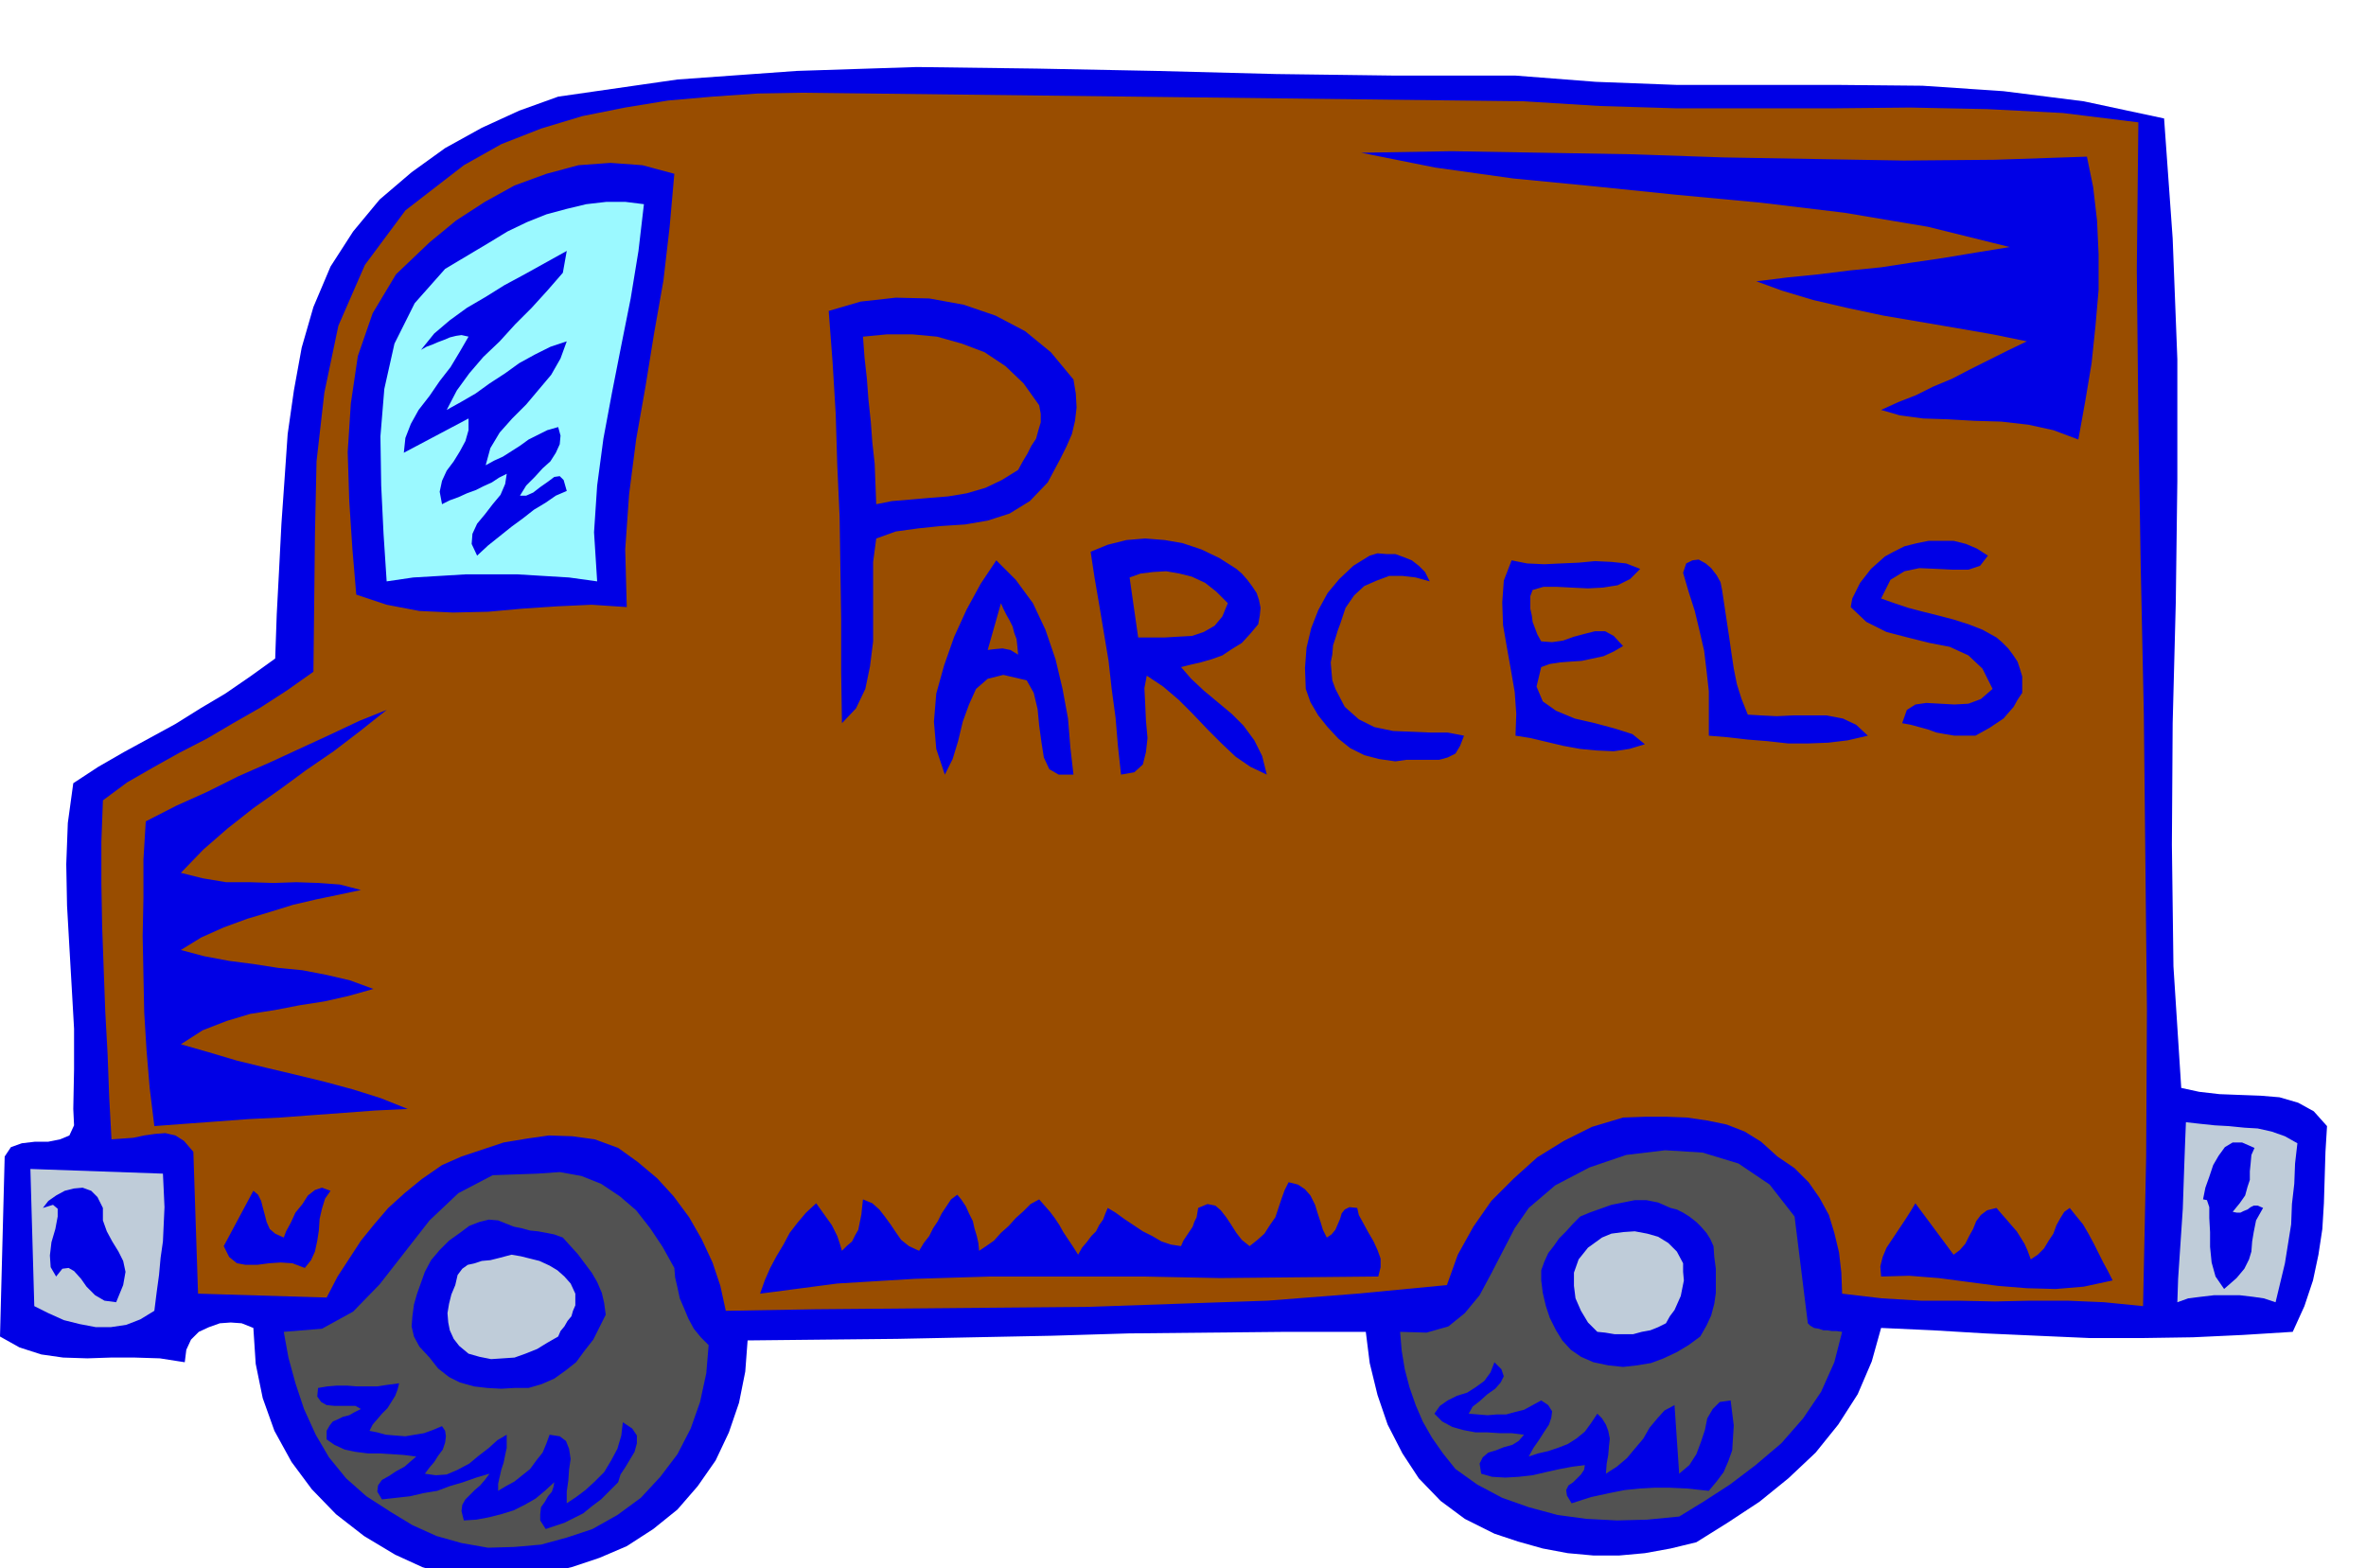 <svg xmlns="http://www.w3.org/2000/svg" fill-rule="evenodd" height="325.069" preserveAspectRatio="none" stroke-linecap="round" viewBox="0 0 3035 2012" width="490.455"><style>.brush1{fill:#0000e6}.pen1{stroke:none}.brush2{fill:#994d00}.brush4{fill:#bfccd9}.brush5{fill:#525252}</style><path class="pen1 brush1" d="m1944 97 103 8 105 4h210l104 1 104 7 103 13 103 22 11 154 6 155v156l-2 156-4 155-1 156 2 156 10 156 23 5 26 3 26 1 27 1 24 2 24 7 20 11 17 19-2 33-1 33-1 33-2 33-5 33-7 33-11 33-15 33-64 4-64 3-66 1h-66l-68-3-67-3-67-4-66-3-12 43-18 42-25 39-29 36-35 33-37 30-41 27-40 25-33 8-33 6-33 3h-33l-33-3-32-6-32-9-30-10-38-19-31-23-28-29-21-32-19-37-13-38-10-41-5-40h-102l-101 1-101 1-99 3-100 2-98 2-97 1-95 1-3 40-8 40-13 38-17 36-23 33-26 30-31 25-34 22-35 15-36 12-38 9-38 6h-39l-38-4-38-11-35-16-40-24-36-28-31-32-26-35-22-40-15-42-9-44-3-46-15-6-14-1-14 1-14 5-13 6-10 10-6 13-2 16-32-5-32-1h-31l-30 1-31-1-28-4-28-9-25-14 6-231 8-12 14-5 17-2h17l15-3 12-5 6-13-1-21 1-51v-52l-3-53-3-52-3-53-1-53 2-53 7-51 32-21 33-19 33-18 33-18 32-20 32-19 32-22 32-23 2-57 3-57 3-59 4-57 4-58 8-56 10-55 15-52 22-52 29-45 34-41 41-35 43-31 47-26 48-22 50-18 153-22 153-11 154-5 154 2 153 3 154 4 153 2h154z"/><path class="pen1 brush2" d="m1955 130 97 6 99 3h200l99-1 99 2 97 5 97 12-2 189 2 190 3 190 4 190 2 189 2 191-1 189-4 191-50-5-47-2h-47l-46 1-48-1h-47l-50-3-51-6-1-27-3-26-6-25-7-23-12-22-14-20-18-18-22-15-21-19-21-13-23-9-24-5-27-4-26-1h-28l-28 1-40 12-36 18-34 21-30 27-29 29-23 33-20 36-14 39-115 11-115 9-116 4-115 4-117 1-116 1-116 1-115 2-7-32-10-30-14-30-16-28-20-27-21-23-25-21-25-18-30-11-29-4-30-1-28 4-30 5-27 9-27 9-25 11-26 18-22 18-21 19-18 21-17 21-15 23-15 23-14 27-165-5-6-182-12-14-11-7-13-3-13 1-14 2-14 3-14 1-14 1-3-55-2-54-3-55-2-54-2-55-1-55v-54l2-53 31-23 33-19 34-19 35-18 34-20 35-20 34-22 34-24 1-88 1-90 2-92 10-88 18-86 34-78 52-70 75-58 48-27 51-20 53-16 55-11 55-9 57-5 58-4 58-1 925 11z"/><path class="pen1 brush1" d="m2677 201 8 39 5 43 2 43v46l-4 46-5 48-8 48-9 50-32-12-32-7-35-4-34-1-35-2-31-1-30-4-24-7 22-10 23-9 22-11 24-10 23-12 24-12 24-12 25-12-44-9-46-8-47-8-47-8-47-10-43-10-40-12-33-12 40-5 40-4 40-5 40-4 39-6 41-6 42-7 43-7-105-26-107-18-108-13-107-10-107-11-103-10-100-14-95-19 116-2 117 2 116 2 116 4 115 2 116 2 117-1 118-4zM865 223l-6 68-8 69-12 68-11 68-12 68-9 70-5 71 2 74-45-3-44 2-45 3-44 4-45 1-43-2-42-8-39-13-5-59-4-61-2-63 4-62 9-61 19-55 30-50 43-41 34-28 37-24 38-21 41-15 41-11 41-3 41 3 41 11z"/><path class="pen1" style="fill:#9bf9ff" d="m826 262-7 60-10 61-12 60-12 61-11 59-8 60-4 60 4 63-36-5-33-2-33-2h-67l-33 2-34 2-34 5-4-61-3-62-1-63 5-61 13-58 26-52 39-44 57-34 23-14 25-12 25-10 26-7 25-6 26-3h24l24 3z"/><path class="pen1 brush1" d="m722 350-20 23-20 22-21 21-20 22-21 20-18 21-16 22-13 25 18-10 19-11 18-13 20-13 18-13 20-11 20-10 21-7-8 22-12 21-16 19-16 19-18 18-16 18-12 20-6 22 11-6 11-5 11-7 11-7 11-8 12-6 12-6 14-4 3 11-1 11-5 11-7 11-10 9-10 11-11 11-8 13h8l9-4 9-7 10-7 8-6 7-1 5 5 4 14-14 6-13 9-15 9-14 11-15 11-15 12-15 12-14 13-7-15 1-13 6-13 10-12 10-13 10-12 6-14 2-13-10 5-9 6-11 5-10 5-11 4-11 5-11 4-10 5-3-16 3-14 6-13 9-12 8-13 7-13 4-14v-15l-83 44 2-19 7-18 10-18 14-18 13-19 14-18 12-20 11-19-9-2-7 1-8 2-7 3-8 3-7 3-8 3-7 4 17-21 20-17 22-16 24-14 24-15 26-14 27-15 27-15-5 28zm655 137 3 18 1 18-2 17-4 17-7 16-8 16-8 15-8 15-23 24-26 16-28 9-29 5-31 2-29 3-29 4-25 9-4 30v102l-4 32-6 29-12 25-18 19-1-67v-66l-1-66-1-66-3-66-2-66-4-66-5-66 41-12 45-5 43 1 44 8 41 14 38 20 33 27 29 35z"/><path class="pen1 brush2" d="m1333 520 2 11v11l-3 10-3 11-6 9-5 10-6 10-6 11-21 13-21 10-24 7-24 4-25 2-23 2-24 2-20 4-1-26-1-26-3-27-2-27-3-28-2-27-3-27-2-27 31-3h32l32 3 32 9 29 11 27 18 23 22 20 28z"/><path class="pen1 brush1" d="m1586 730 7 6 7 8 6 8 6 9 3 9 2 10-1 10-2 11-10 12-11 12-13 8-12 8-14 5-14 4-13 3-12 3 13 15 16 15 18 15 18 15 15 15 14 19 10 20 6 24-21-10-19-13-18-17-18-18-19-20-18-18-20-17-21-14-3 16 1 20 1 22 2 22-2 18-4 16-11 10-17 3-4-37-3-36-5-37-4-36-6-36-6-36-6-35-5-33 22-9 24-6 24-2 25 2 23 4 24 8 23 11 22 14zm964-17-10 13-15 5h-20l-20-1-23-1-19 4-18 11-12 24 17 6 18 6 19 5 20 5 19 5 19 6 18 7 18 10 7 6 8 8 6 8 6 9 3 9 3 10v21l-6 9-5 9-7 8-6 7-9 6-9 6-9 5-9 5h-27l-12-2-11-2-11-4-11-3-11-3-11-2 6-17 11-7 14-2 18 1 18 1 18-1 16-6 15-13-13-26-18-17-24-11-26-5-28-7-27-7-26-13-20-19 2-11 5-10 5-10 7-9 7-9 9-8 9-8 11-6 14-7 16-4 15-3h32l16 4 14 6 14 9zm-716 33-18-5-17-2h-17l-16 6-16 7-13 12-11 16-7 21-3 8-3 10-3 9-1 12-2 10 1 12 1 11 4 11 12 23 18 16 20 10 24 5 24 1 24 1h22l21 4-5 13-6 10-10 5-11 3h-42l-14 2-21-3-19-5-18-9-15-12-14-15-12-15-10-17-6-17-1-27 2-26 6-25 9-23 12-22 15-18 18-17 21-13 10-3 12 1h11l11 4 10 4 9 7 8 8 6 12zm-556-27 25 25 22 30 16 34 13 38 9 38 7 38 3 37 4 35h-19l-12-7-7-15-3-19-3-22-2-21-5-21-9-16-30-7-20 5-15 13-9 20-8 22-6 25-7 23-10 20-11-33-3-35 3-36 10-36 13-37 16-35 18-33 20-30zm826 11-13 13-16 8-19 3-19 1-21-1-19-1h-17l-14 4-3 8v16l2 9 1 8 3 8 3 8 5 9 14 1 14-2 14-5 15-4 12-3h13l11 6 12 13-12 7-13 6-14 3-14 3-15 1-13 1-13 2-11 4-6 25 8 19 17 12 24 10 26 6 26 7 22 7 16 13-20 6-20 3-22-1-21-2-22-4-21-5-21-5-19-3 1-28-2-28-5-29-5-28-5-29-1-29 2-28 10-26 20 4 22 1 21-1 23-1 21-2 21 1 19 2 18 7zm105 27 3 20 3 20 3 20 3 21 3 20 4 20 6 19 8 20 17 1 20 1 21-1h43l21 4 17 8 15 14-26 6-25 3-26 1h-25l-27-3-25-2-26-3-24-2v-57l-3-27-3-25-6-26-6-25-8-25-7-24 4-12 8-4 8-1 9 5 7 6 7 9 5 9 2 10z"/><path class="pen1 brush2" d="m1575 774-7 17-10 12-14 8-15 5-18 1-17 1h-34l-11-77 14-5 16-2 17-1 17 3 16 4 17 8 14 11 15 15zm-269 66-10-6-10-2-11 1-8 1 17-60 3 7 4 8 4 7 4 8 2 8 3 8 1 9 1 11z"/><path class="pen1 brush1" d="m496 911-34 27-34 26-35 24-34 25-34 24-33 26-31 27-29 30 28 7 30 5h30l31 1 29-1 29 1 27 2 27 7-28 6-29 6-30 7-29 9-30 9-30 11-29 13-26 16 30 8 32 6 31 4 32 5 31 3 31 6 30 7 30 11-32 9-31 7-32 5-31 6-32 5-30 9-31 12-28 18 35 10 37 11 37 9 38 9 37 9 37 10 35 11 35 14-42 2-40 3-41 3-40 3-41 2-40 3-41 3-40 3-6-49-4-48-3-49-1-48-1-50 1-49v-49l3-49 39-20 40-18 40-20 41-18 39-18 39-18 36-17 35-14z"/><path class="pen1 brush4" d="m2947 1467-3 26-1 26-3 26-1 26-4 25-4 25-6 25-6 25-15-5-14-2-17-2h-33l-17 2-16 2-14 5 1-30 2-30 2-30 2-30 1-30 1-29 1-27 1-25 18 2 19 2 18 1 20 2 17 1 18 4 17 6 16 9z"/><path class="pen1 brush1" d="m2892 1473-4 9-1 11-1 10v11l-3 9-3 11-7 10-9 11 5 1h5l4-2 5-2 4-3 4-2h5l7 3-9 16-3 15-2 12-1 13-3 10-6 12-10 12-16 14-11-16-5-18-2-20v-19l-1-18v-14l-3-9-5-1 3-15 5-14 5-15 7-12 8-11 10-6h12l16 7z"/><path class="pen1 brush5" d="m2302 1561 17 137 3 3 5 3 6 1 6 2h5l6 1h6l7 1-10 39-17 38-23 34-28 32-33 28-33 25-34 22-31 19-41 4-39 1-39-2-37-5-37-10-34-12-32-17-28-20-16-20-14-20-12-21-9-21-8-23-6-23-4-24-2-24 34 1 28-8 21-17 19-23 15-28 15-29 15-29 18-26 34-29 44-23 47-16 50-6 48 3 46 14 40 27 32 41z"/><path class="pen1 brush4" d="m209 1506 1 21 1 22-1 22-1 22-3 21-2 22-3 22-3 24-18 11-18 7-20 3h-19l-21-4-20-5-20-9-18-9-5-176 170 6z"/><path class="pen1 brush5" d="m865 1627 1 12 3 13 3 14 6 14 5 12 7 13 9 11 10 10-3 36-8 37-12 34-17 33-22 29-25 27-30 22-32 18-33 11-33 9-34 3-34 1-34-6-32-9-31-14-28-17-31-20-26-23-22-27-17-29-15-33-11-33-9-33-6-33 49-4 40-22 34-35 32-41 32-41 37-35 44-23 57-2 29-2 28 5 25 10 24 16 21 18 18 23 16 24 15 27z"/><path class="pen1 brush1" d="m424 1528-7 10-4 13-3 13-1 15-2 13-3 14-5 11-8 10-16-6-15-1-15 1-15 2h-15l-11-2-10-8-7-14 38-71 6 5 4 8 2 8 3 11 2 8 4 9 7 6 11 5 3-8 6-11 6-13 9-11 7-11 9-7 9-3 11 4zm1278 60 6-4 5-6 3-7 3-7 2-7 4-5 6-3 10 1 2 9 6 11 6 11 7 12 5 11 4 11v11l-3 12-103 1-100 1-99-2h-195l-98 3-99 6-99 13 6-17 7-16 8-15 9-15 8-15 10-13 11-13 13-12 5 7 5 7 5 7 5 7 3 6 4 8 3 9 3 10 6-6 7-6 4-8 4-7 2-10 2-10 1-10 1-9 12 5 9 8 7 9 8 11 6 9 7 10 10 8 13 6 6-10 7-9 5-10 6-9 5-10 6-9 6-9 8-6 5 6 6 9 4 9 5 10 2 9 3 10 2 9 1 10 9-6 10-7 9-10 10-9 9-10 10-9 9-9 11-6 7 8 7 8 6 8 6 9 5 9 6 9 6 9 7 11 5-9 6-7 6-8 6-6 4-8 5-7 3-8 3-7 10 6 11 8 12 8 12 8 12 6 12 7 12 4 13 2 3-7 4-6 4-6 4-6 2-6 3-6 1-6 1-6 12-5 10 2 7 6 7 9 6 9 7 11 7 9 10 8 10-8 9-8 7-11 7-10 4-12 4-12 4-11 5-10 12 3 9 6 7 8 6 12 3 10 4 12 3 10 5 10zm-1570-38v16l5 14 7 13 8 13 6 12 3 14-3 17-9 22-15-2-12-7-11-11-7-10-9-10-7-4-8 1-8 10-7-12-1-15 2-17 5-17 3-16v-10l-6-5-13 4 7-9 10-7 11-6 12-3 11-1 11 4 8 8 7 14zm2066 49 1 14 2 15v31l-2 14-4 15-6 13-8 14-15 11-15 9-17 8-16 6-18 3-18 2-19-2-19-4-16-7-13-9-11-12-8-13-8-16-5-15-4-17-2-16v-13l4-11 5-11 7-9 7-10 9-9 9-10 9-9 12-5 14-5 14-5 15-3 15-3h15l15 3 16 7 8 2 8 4 8 5 9 7 6 6 7 8 5 8 4 9zm308 11 8-6 7-8 5-10 5-9 4-10 6-8 8-6 12-3 6 7 7 8 6 7 7 8 5 8 5 8 4 9 4 11 9-6 8-8 6-10 6-9 4-11 5-9 5-8 7-5 8 10 9 11 7 12 7 13 6 12 6 12 6 11 6 12-37 8-36 3-37-1-37-3-38-5-38-5-38-3-36 1-1-13 3-12 5-12 8-12 8-12 8-12 7-11 6-10 49 66zm-1784-22 9 10 10 11 9 12 9 12 7 12 6 14 3 13 2 15-8 16-8 16-11 14-11 15-14 11-14 10-16 7-17 5h-18l-17 1-18-1-17-2-18-5-14-7-14-11-11-14-13-14-7-13-3-13 1-13 2-15 4-14 5-14 5-14 8-15 11-13 12-12 14-10 12-9 13-5 12-3 12 1 10 4 10 4 10 2 11 3 10 1 11 2 10 2 11 4z"/><path class="pen1 brush4" d="M2159 1621v11l1 11-2 10-2 10-4 9-4 9-6 8-5 9-10 5-10 4-11 2-11 3h-24l-12-2-10-1-12-12-9-15-7-16-2-16v-17l6-17 12-15 18-13 12-5 15-2 15-1 16 3 14 4 13 8 11 11 8 15zm-1421 39v15l-3 7-2 7-5 6-4 7-5 6-3 7-14 8-13 8-15 6-14 5-15 1-15 1-15-3-14-4-12-10-7-9-5-11-2-10-1-12 2-12 3-12 5-12 3-13 6-8 7-5 9-2 9-3 11-1 12-3 15-4 12 2 12 3 12 3 13 6 10 6 9 8 8 9 6 13z"/><path class="pen1 brush1" d="m1884 1814 12 1 12 1 12-1h12l11-3 12-3 11-6 11-6 9 6 5 8-1 8-3 9-6 9-7 11-7 10-6 11 12-4 13-3 12-4 13-5 11-7 11-9 8-11 8-12 6 6 5 8 3 8 2 10-1 9-1 12-2 11-1 13 14-9 13-11 10-12 11-13 8-14 10-12 9-10 13-7 6 88 13-11 9-14 6-16 5-15 3-15 7-12 9-9 14-2 2 16 2 16-1 16-1 16-5 14-6 14-9 12-10 12-28-3-22-1h-20l-18 1-20 2-20 4-23 5-25 8-6-10-1-7 3-6 6-4 5-5 5-5 4-6 1-6-16 2-16 3-18 4-17 4-18 2-17 1-17-1-14-4-2-13 4-8 7-6 10-3 10-4 11-3 8-5 7-8-16-2h-15l-16-1h-15l-16-3-14-4-13-7-10-10 7-10 10-7 12-6 13-4 11-7 11-8 8-11 5-13 9 9 3 9-4 8-7 8-10 7-10 9-9 7-5 9zm-1372-39-2 8-3 8-5 8-5 8-7 7-6 7-6 7-4 8 10 2 11 3 12 1 13 1 12-2 12-2 11-4 12-5 4 6 1 7-1 8-3 9-6 8-5 8-6 7-6 8 14 2 14-1 14-6 15-8 12-10 13-10 11-10 12-7v17l-2 9-2 10-3 9-2 9-2 9v9l10-6 11-6 10-8 10-8 8-11 8-10 5-12 4-11 13 2 8 6 4 10 2 13-2 14-1 14-2 14v15l12-8 12-9 12-11 12-12 9-15 8-15 5-17 2-17 12 8 6 9v10l-3 11-6 10-6 10-6 9-3 10-11 11-11 11-12 9-11 9-12 6-12 6-12 4-12 4-7-11v-8l1-9 5-7 4-7 5-6 2-6 1-6-12 11-12 10-14 8-14 7-16 5-16 4-16 3-16 1-3-12 1-8 4-7 6-6 6-6 7-6 6-7 6-8-17 5-17 6-17 5-16 6-18 3-17 4-18 2-18 2-6-10 1-8 5-7 9-5 9-6 11-6 8-7 7-6-16-2-15-1-16-1h-15l-16-2-14-3-13-6-10-7v-11l4-7 4-5 7-3 6-3 8-2 7-4 8-4-7-4h-27l-10-1-7-4-5-7 1-11 12-2 12-1h13l13 1h26l13-2 15-2z"/></svg>
